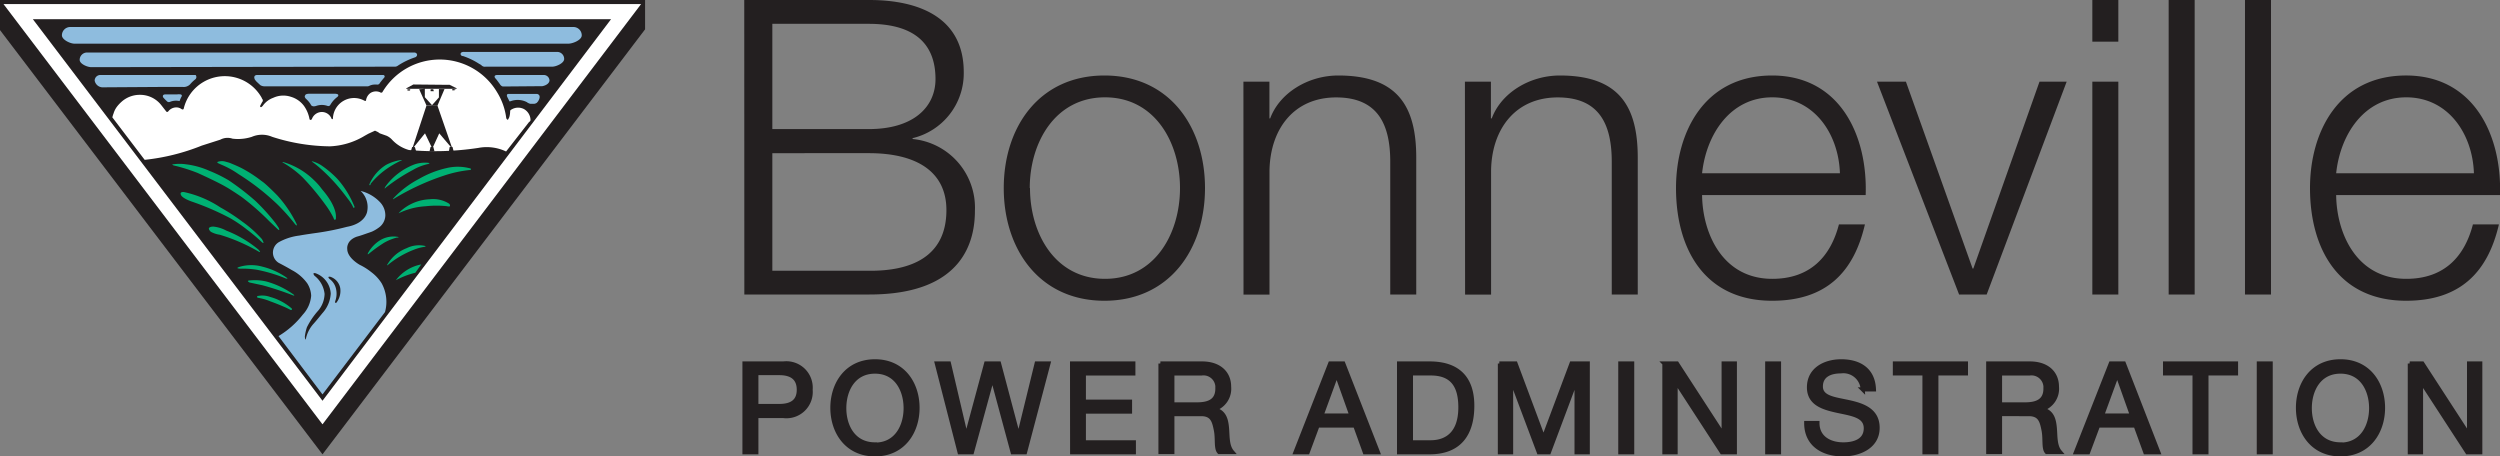 <svg xmlns="http://www.w3.org/2000/svg" data-name="BPA logo" viewBox="0 0 300 54.77"><rect x="0" y="0" width="300" height="54.77" fill="#808080" stroke="none"/><g fill="#231f20"><path stroke="#231f20" stroke-width=".5" d="M89.34 43.62H94a2.92 2.92 0 013.27 3.15A2.91 2.91 0 0194 49.92h-3.24v4.35h-1.42zm1.42 5.1h2.77c1.6 0 2.33-.68 2.33-1.95s-.73-2-2.33-2h-2.77z"/><path d="M89.31 0h15c5.94 0 11.34 2.08 11.34 8.66a8 8 0 01-6.14 7.92v.1a8.28 8.28 0 017.48 8.61c0 3.37-1.19 10.05-12.67 10.05h-15zm3.37 15.49h11.58c5.39 0 8-2.67 8-6 0-4.4-2.72-6.63-8-6.63H92.68zm0 17h11.58c5 .05 9.31-1.63 9.31-7.28 0-4.5-3.42-6.83-9.31-6.83H92.68zm51.92-9.92c0 7.33-4.26 13.52-12.07 13.52s-12.08-6.19-12.08-13.52 4.26-13.51 12.08-13.51 12.07 6.18 12.07 13.51zm-21 0c0 5.45 3 10.89 9 10.89s9-5.44 9-10.89-3-10.89-9-10.89-9.03 5.45-9.03 10.89zM149.21 9.8h3.12v4.41h.09c1.14-3.07 4.56-5.15 8.17-5.15 7.18 0 9.36 3.76 9.36 9.85v16.43h-3.12V19.41c0-4.41-1.44-7.72-6.49-7.72s-7.91 3.76-8 8.76v14.9h-3.12zm26.58 0h3.12v4.41h.1c1.14-3.07 4.55-5.15 8.17-5.15 7.17 0 9.35 3.76 9.35 9.85v16.43h-3.12V19.41c0-4.41-1.43-7.72-6.48-7.72s-7.92 3.76-8 8.76v14.9h-3.12zm28.46 13.61c.05 4.56 2.43 10.05 8.42 10.05 4.55 0 7-2.67 8-6.53h3.12c-1.34 5.79-4.7 9.16-11.14 9.16-8.12 0-11.53-6.24-11.53-13.52 0-6.73 3.41-13.51 11.53-13.51s11.48 7.17 11.23 14.35zm16.54-2.62c-.15-4.7-3.07-9.11-8.12-9.11s-7.92 4.46-8.42 9.11zm4.45-10.99h3.47l8 22.42h.09l7.94-22.42H248l-9.6 25.54h-3.31zM251.08 0h3.12v5h-3.12zm0 9.8h3.12v25.54h-3.12zm9.16-9.8h3.12v35.34h-3.12zm9.16 0h3.12v35.34h-3.12zm10.94 23.41c.05 4.56 2.42 10.05 8.41 10.05 4.56 0 7-2.67 8-6.53h3.12c-1.34 5.79-4.7 9.16-11.14 9.16-8.11 0-11.53-6.24-11.53-13.52 0-6.73 3.41-13.51 11.53-13.51s11.51 7.17 11.27 14.35zm16.53-2.62c-.15-4.7-3.07-9.11-8.12-9.11s-7.92 4.46-8.41 9.11z"/><path stroke="#231f20" stroke-width=".5" d="M105 43.36c3.38 0 5.1 2.69 5.1 5.58s-1.72 5.58-5.1 5.58-5.11-2.69-5.11-5.58 1.73-5.58 5.11-5.58zm0 10c2.59 0 3.68-2.24 3.68-4.38s-1.09-4.39-3.68-4.39-3.69 2.24-3.69 4.39 1.1 4.35 3.69 4.35zm18 .91h-1.48l-2.43-9h0l-2.46 9h-1.48l-2.73-10.65h1.45l2.08 8.86h0l2.39-8.86h1.54l2.35 8.86h0l2.17-8.86h1.41zm5.65-10.65H136v1.19h-5.94v3.39h5.54v1.19h-5.54v3.69h6v1.19h-7.4zm10.6 0h5c2 0 3.24 1.09 3.24 2.79a2.56 2.56 0 01-1.85 2.7v0c1.23.24 1.49 1.15 1.59 2.19s0 2.21.63 2.94h-1.56c-.41-.43-.18-1.58-.39-2.62s-.4-1.93-1.77-1.93h-3.46v4.55h-1.42V43.62zm4.38 4.91c1.33 0 2.46-.35 2.46-1.9a1.68 1.68 0 00-1.89-1.82h-3.52v3.72zm16-4.91h1.56l4.16 10.65h-1.57l-1.16-3.21h-4.51l-1.19 3.21h-1.46zm-1.06 6.25h3.61l-1.78-5h0zm9.32-6.25h3.66c3.28 0 5.12 1.64 5.12 5.07s-1.57 5.58-5.12 5.58h-3.66zm1.42 9.46h2.36c1 0 3.58-.27 3.58-4.2 0-2.53-.94-4.07-3.55-4.07h-2.39zm10.61-9.46h1.94l3.36 9 3.37-9h1.94v10.65h-1.34v-8.86h0l-3.32 8.86h-1.21l-3.33-8.86h0v8.86h-1.34V43.62zm14.52 0h1.42v10.65h-1.42zm5.29 0h1.5l5.61 8.64h0v-8.64h1.34v10.65h-1.55l-5.56-8.55h0v8.55h-1.34V43.62zm12.34 0h1.41v10.65h-1.41zm11.46 3.11a2.33 2.33 0 00-2.64-2.17c-1.2 0-2.39.43-2.39 1.82s1.7 1.51 3.41 1.89 3.4 1 3.4 3.07c0 2.27-2.22 3.18-4.16 3.18-2.38 0-4.4-1.16-4.4-3.76h1.34c0 1.79 1.49 2.57 3.11 2.57 1.28 0 2.7-.41 2.7-1.94s-1.7-1.72-3.4-2.09-3.42-.87-3.42-2.82c0-2.16 1.92-3.12 3.86-3.12 2.18 0 3.84 1 3.93 3.37zm7.41-1.92h-3.55v-1.19h8.52v1.19h-3.55v9.46h-1.42v-9.46zm7.65-1.19h5c2 0 3.24 1.09 3.24 2.79a2.56 2.56 0 01-1.85 2.7v0c1.23.24 1.49 1.15 1.59 2.19s0 2.21.63 2.94h-1.59c-.4-.43-.17-1.58-.38-2.62s-.4-1.93-1.78-1.93H240v4.55h-1.41zm4.41 4.91c1.32 0 2.46-.35 2.46-1.9a1.69 1.69 0 00-1.89-1.82H240v3.72zm10.3-4.91h1.56L259 54.27h-1.56l-1.17-3.21h-4.5l-1.2 3.21h-1.46zm-1.06 6.25h3.61l-1.78-5h0zm11.12-5.06h-3.55v-1.19h8.51v1.19h-3.55v9.46h-1.42v-9.46zm7.7-1.19h1.42v10.65h-1.42zm9.8-.26c3.38 0 5.1 2.69 5.1 5.58s-1.72 5.58-5.1 5.58-5.1-2.69-5.1-5.58 1.71-5.58 5.1-5.58zm0 10c2.59 0 3.68-2.24 3.68-4.38s-1.09-4.39-3.68-4.39-3.69 2.24-3.69 4.39 1.1 4.35 3.69 4.35zm8.31-9.74h1.51l5.61 8.64h0v-8.64h1.34v10.65h-1.55l-5.56-8.55h0v8.55h-1.34V43.62z"/></g><path fill="#231f20" d="M0 3.61l38.7 50.91 38.71-51V0H0z"/><path fill="#fff" d="M.42.49L38.7 50.92 76.93.49z"/><path fill="#231f20" d="M73.33 2.3H3.94L38.7 48.09z"/><path fill="#8ebcde" d="M68.2 5.24c.53 0 1.61-.43 1.61-1a1 1 0 00-1-1H8.43a1 1 0 00-1 1c0 .53 1 1 1.5 1z"/><path fill="#00b173" d="M32.75 22.93c-.25-.25-.56-.54-.85-.8s-.38-.31-.52-.41A15.88 15.88 0 0029 20.18c-.59-.3-1.07-.48-1.39-.62a4.55 4.55 0 00-.48-.14 1.53 1.53 0 00-1 0s-.16.1.11.19c0 0 .24.12.44.2a10.74 10.74 0 011.92 1.07 29.2 29.2 0 014.65 3.61 23.89 23.89 0 012.18 2.44s.33.33.14-.1a14.24 14.24 0 00-2.28-3.36s-.24-.25-.54-.54z"/><path fill="#8ebcde" d="M61 11.27s-.32 0-.09.44c0 0 .12.23.19.38s.12.05.19.05a2.42 2.42 0 011.92.11 1.1 1.1 0 00.44.21h.42a.68.68 0 00.38-.15.43.43 0 01.1-.12s.53-.76-.1-.92z"/><path fill="#00b173" d="M40 26.1s.17.55.31.13v-.18c0-.08.14-1.26-1.67-3.34a7.83 7.83 0 00-1-1.13A8.85 8.85 0 0034 19.45s-.24-.05 0 .09a12.09 12.09 0 012.33 1.76 30.6 30.6 0 012.7 3.24A10.52 10.52 0 0140 26.1zm.63-3.65c.52.61 1.12 1.42 1.12 1.42a4.7 4.7 0 01.63 1s.1.19.15 0 0-.06 0-.08a11.19 11.19 0 00-2.06-3.34 11.9 11.9 0 00-1.88-1.59 3.89 3.89 0 00-1.07-.49s-.24 0 0 .09a11.3 11.3 0 011.06.87 21.24 21.24 0 012.05 2.12z"/><path fill="#8ebcde" d="M47.33 8a.6.6 0 00.43-.13 8.69 8.69 0 012.08-1s.22-.1.21-.3c0 0 0-.23-.31-.27h-39.3a.89.89 0 00-.88.88c0 .49.92.88 1.4.88zm10.95 0a.56.56 0 01-.53-.19c-.14-.1-.21-.12-.3-.18a8.43 8.43 0 00-1.88-.9c-.28 0-.3-.24-.3-.24 0-.31.46-.26.46-.26h11.09a.84.84 0 01.88.85c0 .49-.91.9-1.4.92zm6.8 2.34c.45-.08.86-.35.86-.71A.69.69 0 0065.3 9h-5.52s-.5-.05-.42.25c0 0 0 .07.22.3l.41.55a.59.59 0 00.34.28zm-27.54 2.4c-.18 0-.27-.24-.27-.24a3.24 3.24 0 00-.57-.66c-.2-.23-.11-.35-.11-.35l.06-.11c.11-.15.52-.13.52-.13h3a.93.93 0 01.33.05s.27.13-.08.38a3.2 3.2 0 00-.78.9.26.26 0 01-.31.14 2.06 2.06 0 00-1.42 0c-.31.08-.37.02-.37.02zm7.08 15.06l-.31.11c-.53.18-1 .36-1.49.49-1.31.46-1.15 1.48-1.15 1.48 0 1.08 1.5 1.9 1.5 1.9a7.31 7.31 0 011.43.91A5 5 0 0145.8 34a4.62 4.62 0 01.4 3.45l-7.5 9.88-5.28-7a10.53 10.53 0 002.92-2.58 3.75 3.75 0 001-2.26 3 3 0 00-.47-1.49A5.28 5.28 0 0035 32.4c-.61-.37-1.56-.86-1.56-.86a1.44 1.44 0 01-.68-1.37 1.47 1.47 0 01.68-1.1 6.76 6.76 0 012.47-.8c.68-.13 2.21-.34 2.21-.34a31.5 31.5 0 003.51-.71c2.31-.42 2.44-1.89 2.44-1.89a2.64 2.64 0 00-.8-2.42 4.79 4.79 0 012.34 1.36 2.28 2.28 0 01.63 1.61 1.85 1.85 0 01-.81 1.45 4.28 4.28 0 01-.81.47zM19.61 11.72a5 5 0 00.39.4.33.33 0 00.41.1 1.89 1.89 0 011.14-.09 3.22 3.22 0 01.22-.51c.09-.14.06-.24-.08-.29a1.72 1.72 0 00-.47 0H19.8s-.2 0-.25.15a.26.26 0 00.06.24zm.19-1.29h2.12a1.06 1.06 0 00.89-.31 4.08 4.08 0 01.6-.58.36.36 0 00.06-.54H12a.68.68 0 00-.64.68 1 1 0 00.89.8zM45.56 10c.06-.12.57-.72.57-.72A.18.18 0 0046 9H30.83s-.49 0-.25.54a2.41 2.41 0 00.22.27l.44.41a1 1 0 00.47.14h12.42a.51.51 0 00.19-.06 1.48 1.48 0 01.56-.15 2.23 2.23 0 01.37 0 .31.31 0 00.31-.15z"/><path fill="#00b173" d="M29 23.64a29.86 29.86 0 013.29 2.88l1.05 1c.33.27.09-.2.09-.2-.13-.21-.38-.56-.38-.56a24.61 24.61 0 00-2.41-2.66 31.18 31.18 0 00-3.21-2.47 16.66 16.66 0 00-2.3-1.13 9.8 9.8 0 00-2.86-.79 5.38 5.38 0 00-1.44 0s-.33 0 0 .14a20.5 20.5 0 012.9.91s2.51 1.13 3.49 1.73c.01-.01.94.57 1.78 1.15zm.61 3.89A19.91 19.91 0 0131.36 29c.54.5.07-.31.07-.31a14.4 14.4 0 00-2.32-2.07 23.22 23.22 0 00-2.68-1.74 12.74 12.74 0 00-4.34-1.83s-.63-.1-.34.41c0 0 .15.32 1.21.71a32.15 32.15 0 014.64 2 16.11 16.11 0 012.01 1.36zM31 30.17a21.87 21.87 0 00-4.62-2 3.2 3.2 0 01-1.07-.35c-.69-.64.29-.63.29-.63a4.2 4.2 0 011.55.48A14 14 0 0131 29.94s.47.5 0 .23zm3.28 3.24c.39.11.12-.09.12-.09A8.73 8.73 0 0031.49 32a4.94 4.94 0 00-2.67 0s-.74.2 0 .24a11.28 11.28 0 012 .13 17.86 17.86 0 013.46 1.04zm.87 2.03c.29.1.1-.08.1-.08A10.24 10.24 0 0032 33.79a6 6 0 00-2-.14s-.52 0-.05.25l1.54.33a36.51 36.51 0 013.66 1.21zM34 36.78a8.48 8.48 0 01.86.41c.25.05.16-.16.16-.16a6.64 6.64 0 00-2.61-1.4 2.72 2.72 0 00-1.48-.11s-.2.07 0 .21a6.73 6.73 0 011.53.44s.74.26 1.54.61zM44.45 22.2c-.19.09-.11-.12-.11-.12a5.13 5.13 0 012-2.3 5.54 5.54 0 011.66-.56s.5 0 0 .11a11.6 11.6 0 00-1.69 1 9.64 9.64 0 00-1.84 1.73zm1.81.34a21.3 21.3 0 013.28-2.14 6.2 6.2 0 011.75-.7c.55-.13 0-.17 0-.17a4 4 0 00-1.56.2 7.68 7.68 0 00-3.46 2.63s-.25.4 0 .19m1.07 1.26c-.39.27-.06-.09-.06-.09a11.53 11.53 0 013-2.25 11.79 11.79 0 013.35-1.31 5.74 5.74 0 012.84.06s.16.14-.08.18a14.22 14.22 0 00-3.13.68 29.19 29.19 0 00-5.92 2.73zm6.25.93c.39.08.4 0 .4 0a.28.28 0 00-.13-.32 3.59 3.59 0 00-2.27-.51 5.51 5.51 0 00-3.66 1.57s-.17.19 0 .07a8.51 8.51 0 013.15-.8 11.73 11.73 0 012.51-.01zm-9.28 5.67c-.32.28-.13-.08-.13-.08a4.17 4.17 0 011.37-1.46 3.11 3.11 0 012.22-.44s.21.08-.16.08a6.25 6.25 0 00-1.55.64 17.93 17.93 0 00-1.75 1.26zm2.25 1.37c-.18.13-.1 0-.1 0a4.61 4.61 0 012.34-2 3.35 3.35 0 012.2-.27s.15.08 0 .1a5.69 5.69 0 00-1.29.34 11.29 11.29 0 00-3.15 1.83zm3.99-.05l-.71 1a9.64 9.64 0 00-2.34.9 5 5 0 013.05-1.9z"/><path fill="#231f20" d="M36.73 40.55a3.92 3.92 0 01.87-1.67c.26-.27 1.09-1.3 1.09-1.3a3.84 3.84 0 001-2.34 2.76 2.76 0 00-1.79-2.44s-.51-.17-.16.29a3.19 3.19 0 011.21 2.18 3.24 3.24 0 01-.76 2 8.94 8.94 0 00-1.36 2 5.67 5.67 0 00-.25 1.13s.06.66.15.15zm3.64-4.23a2.31 2.31 0 00.46-1.74 1.77 1.77 0 00-1.17-1.36s-.47-.11-.12.25a2 2 0 01.79 1.23 2.52 2.52 0 01-.11 1.45s-.05.31.15.17z"/><path fill="#fff" d="M60.73 18.18a5.4 5.4 0 00-3.34-.43 34.58 34.58 0 01-8.32.25 4.37 4.37 0 01-2-1.21 2 2 0 00-.68-.5l-.82-.29-.21-.15-.36-.17-.8.37-.43.24a8.75 8.75 0 01-4.18 1.27 23.23 23.23 0 01-6.93-1.14 3.09 3.09 0 00-2.44 0 5.39 5.39 0 01-2.32.22 1.84 1.84 0 00-1.46.12l-2.22.71a25.41 25.41 0 01-6.86 1.71l-3.88-5.1.08-.29a3.26 3.26 0 00.11-.31 2.61 2.61 0 01.43-.76 4.25 4.25 0 01.5-.52 3.26 3.26 0 012.19-.82 3.21 3.21 0 012.55 1.22l.61.78s.09.12.23 0a1.23 1.23 0 01.9-.49 1.07 1.07 0 01.72.21c.1.06.23.05.25-.08a5.07 5.07 0 019.34-1.31l.06.14a.28.28 0 010 .41l-.18.34s-.12.19 0 .25.31-.22.31-.22a2.62 2.62 0 011.2-.89 2.88 2.88 0 012.14-.12 3 3 0 011.56 1.09 3.94 3.94 0 01.65 1.52s0 .15.13.16.18-.14.18-.14a1.28 1.28 0 011.12-.81 1.25 1.25 0 011.23.81s.06.12.16 0a2.54 2.54 0 013.77-2.17c.17.06.2 0 .2 0a1.29 1.29 0 01.55-.93 1.24 1.24 0 011.14-.08.2.2 0 00.27 0 8 8 0 0113.77 0 7.72 7.72 0 011.1 3.11s.17.38.27.06c0 0 .19-.2.2-.94 0 0 0-.09.25-.21a1.53 1.53 0 011.41 0 1.56 1.56 0 01.78 1.22v.08c0 .07 0 .14-.18.26z"/><path fill="#231f20" d="M53.8 10.18a.41.41 0 01.16 0l.82.41c.08.05 0 .07 0 .07h-6s-.08 0 0-.08l.82-.44a.41.41 0 01.16 0zm-3.5.53l.88 1.95h.7l-.9-1v-1z"/><path fill="#231f20" d="M53.34 10.69l-.85 2h-.71l.89-1v-1z"/><path fill="#231f20" d="M51.18 12.66h1.31l1.73 5h-.1L52.71 16l-.77 1.69h-.13L51 16l-1.38 1.7h-.1z"/><path fill="#231f20" d="M54.3 17.63l.14.54h-.57l.09-.53zm-2.3.01l.14.53h-.6l.13-.54zm-2.21.01l.14.5h-.63l.16-.51zm-.55-6.88a.06.06 0 00-.05-.06h-.29a.06.06 0 000 .06.05.05 0 000 .05v.05h.27l.05-.05v-.08a.05.05 0 00.02.03zm2.76-.01v-.05h-.32v.05a.08.08 0 000 .05.05.05 0 000 .05.05.05 0 000 .08H52a.06.06 0 00.06 0l-.06-.18zm2.7-.02a.06.06 0 00-.06-.05h-.31a.06.06 0 00-.06.05.09.09 0 000 .05.07.07 0 000 .05h.28a.08.08 0 000-.05.06.06 0 000-.09s.17.05.15.04z"/></svg>